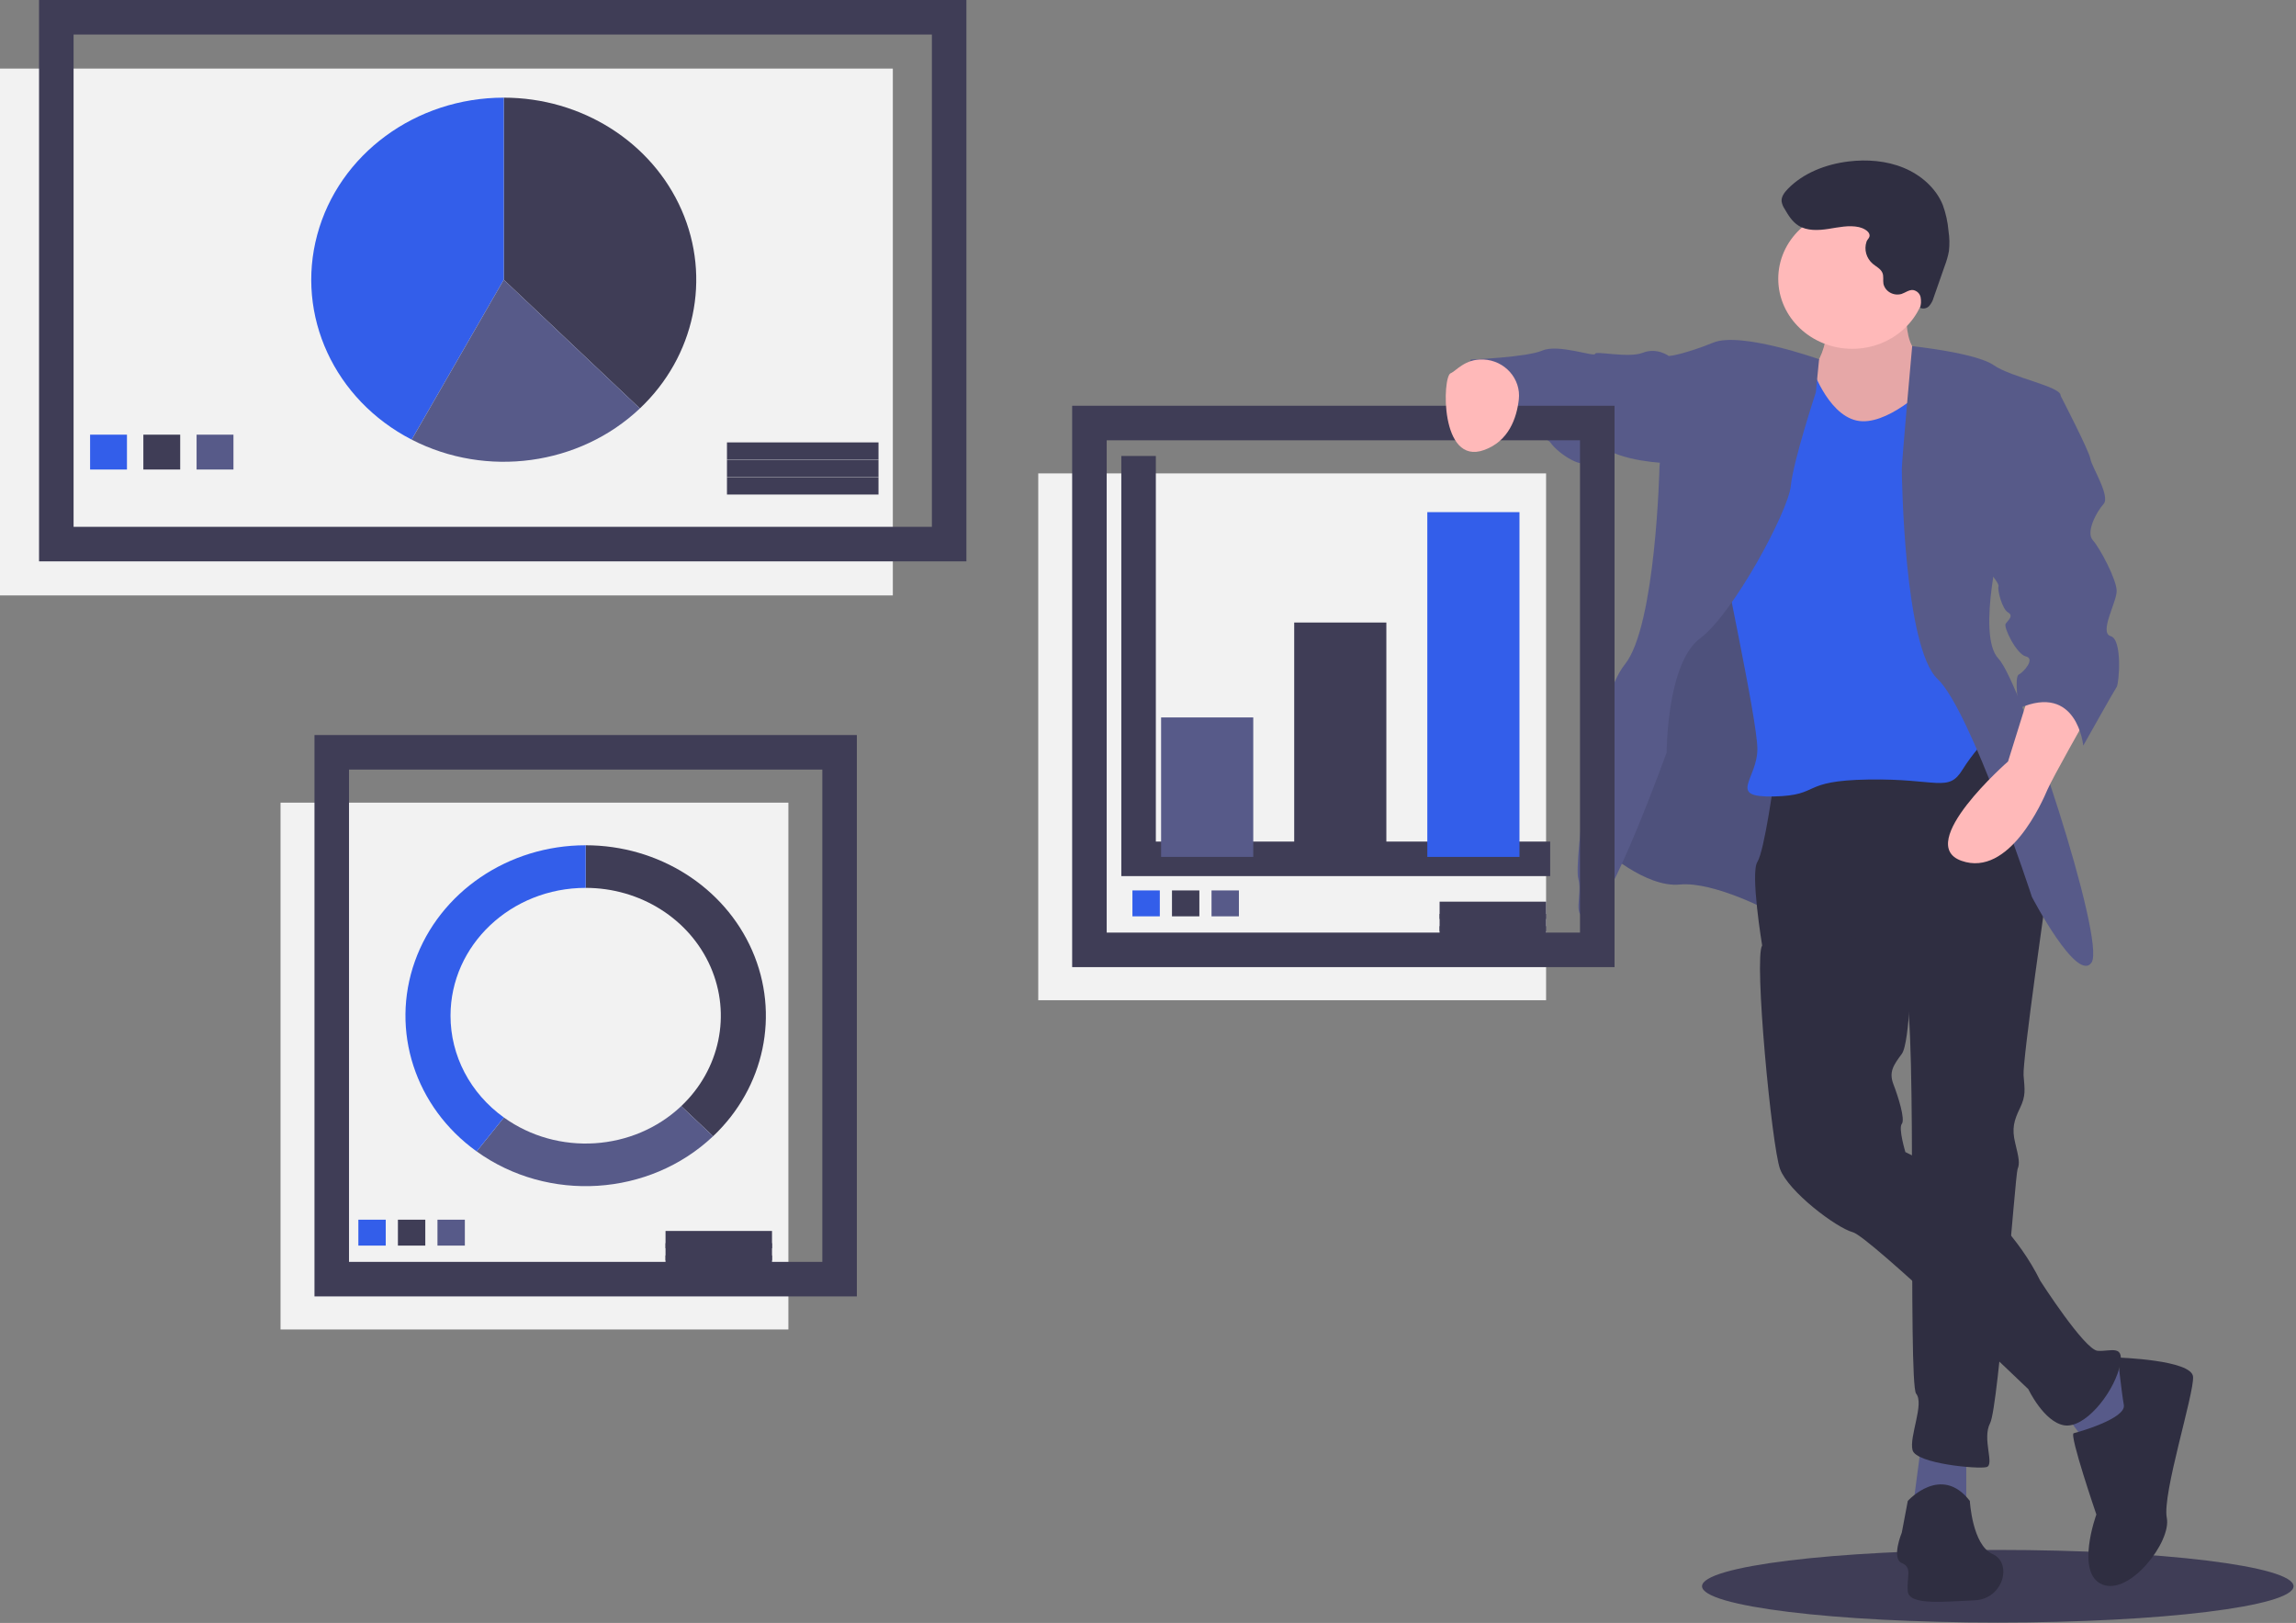 <?xml version="1.0" encoding="UTF-8"?>
<svg width="133px" height="94px" viewBox="0 0 133 94" version="1.1" xmlns="http://www.w3.org/2000/svg" xmlns:xlink="http://www.w3.org/1999/xlink">
    <rect x="0" y="0" width="133" height="94" fill="#808080" stroke="none"/>
    <!-- Generator: Sketch 61 (89581) - https://sketch.com -->
    <title>undraw_all_the_data_h4ki</title>
    <desc>Created with Sketch.</desc>
    <g id="Home" stroke="none" stroke-width="1" fill="none" fill-rule="evenodd">
        <g id="45---Classic-Service" transform="translate(-810, -1211)">
            <g id="undraw_all_the_data_h4ki" transform="translate(810, 1212)">
                <ellipse id="Oval" fill="#3F3D56" fill-rule="nonzero" cx="115.726" cy="90.875" rx="17.132" ry="2.103"></ellipse>
                <rect id="Rectangle" fill="#F2F2F2" fill-rule="nonzero" x="0" y="2.973" width="51.719" height="30.514"></rect>
                <rect id="Rectangle" stroke="#3F3D56" stroke-width="2" x="3.262" y="0" width="51.719" height="30.514"></rect>
                <path d="M37.066,22.657 C40.255,19.642 41.209,15.106 39.483,11.165 C37.757,7.225 33.691,4.656 29.181,4.656 L29.181,15.201 L37.066,22.657 Z" id="Path" fill="#3F3D56" fill-rule="nonzero"></path>
                <path d="M29.181,4.656 C24.083,4.656 19.634,7.927 18.376,12.599 C17.117,17.272 19.37,22.156 23.847,24.463 L29.181,15.201 L29.181,4.656 Z" id="Path" fill="#335EEA" fill-rule="nonzero"></path>
                <path d="M37.066,22.657 L29.181,15.201 L23.847,24.463 C28.19,26.698 33.569,25.963 37.066,22.657 L37.066,22.657 Z" id="Path" fill="#575A89" fill-rule="nonzero"></path>
                <rect id="Rectangle" fill="#335EEA" fill-rule="nonzero" x="5.219" y="24.176" width="2.135" height="2.019"></rect>
                <rect id="Rectangle" fill="#3F3D56" fill-rule="nonzero" x="8.304" y="24.176" width="2.135" height="2.019"></rect>
                <rect id="Rectangle" fill="#575A89" fill-rule="nonzero" x="11.388" y="24.176" width="2.135" height="2.019"></rect>
                <rect id="Rectangle" fill="#3F3D56" fill-rule="nonzero" x="42.111" y="24.624" width="8.778" height="1"></rect>
                <rect id="Rectangle" fill="#3F3D56" fill-rule="nonzero" x="42.111" y="25.634" width="8.778" height="1"></rect>
                <rect id="Rectangle" fill="#3F3D56" fill-rule="nonzero" x="42.111" y="26.644" width="8.778" height="1"></rect>
                <rect id="Rectangle" fill="#F2F2F2" fill-rule="nonzero" x="16.251" y="45.49" width="29.418" height="30.514"></rect>
                <rect id="Rectangle" stroke="#3F3D56" stroke-width="2" x="19.217" y="42.574" width="29.418" height="30.514"></rect>
                <rect id="Rectangle" fill="#335EEA" fill-rule="nonzero" x="20.759" y="69.645" width="1.586" height="1.5"></rect>
                <rect id="Rectangle" fill="#3F3D56" fill-rule="nonzero" x="23.05" y="69.645" width="1.586" height="1.5"></rect>
                <rect id="Rectangle" fill="#575A89" fill-rule="nonzero" x="25.341" y="69.645" width="1.586" height="1.5"></rect>
                <rect id="Rectangle" fill="#3F3D56" fill-rule="nonzero" x="38.552" y="70.297" width="6.168" height="1"></rect>
                <rect id="Rectangle" fill="#3F3D56" fill-rule="nonzero" x="38.552" y="71.006" width="6.168" height="1"></rect>
                <rect id="Rectangle" fill="#3F3D56" fill-rule="nonzero" x="38.552" y="71.715" width="6.168" height="1"></rect>
                <path d="M33.926,47.958 L33.926,50.426 C37.093,50.426 39.947,52.23 41.159,54.997 C42.371,57.764 41.701,60.948 39.462,63.066 L41.307,64.811 C44.293,61.988 45.186,57.742 43.57,54.053 C41.954,50.364 38.148,47.958 33.926,47.958 L33.926,47.958 Z" id="Path" fill="#3F3D56" fill-rule="nonzero"></path>
                <path d="M41.307,64.811 L39.462,63.066 C36.694,65.684 32.306,65.966 29.189,63.725 L27.61,65.69 C31.766,68.677 37.616,68.302 41.307,64.811 Z" id="Path" fill="#575A89" fill-rule="nonzero"></path>
                <path d="M26.097,57.831 C26.097,53.741 29.602,50.426 33.926,50.426 L33.926,47.958 C29.445,47.958 25.464,50.663 24.033,54.679 C22.603,58.695 24.042,63.126 27.61,65.69 L29.189,63.725 C27.24,62.326 26.095,60.145 26.097,57.831 L26.097,57.831 Z" id="Path" fill="#335EEA" fill-rule="nonzero"></path>
                <path d="M110.512,15.705 C110.512,15.705 110.028,19.105 111.272,19.498 C112.517,19.89 112.171,22.898 112.171,22.898 L108.437,25.579 L105.118,25.841 L104.289,21.786 L104.773,20.74 C104.773,20.74 106.639,18.648 105.326,16.49 C104.012,14.332 110.512,15.705 110.512,15.705 Z" id="Path" fill="#FFB9B9" fill-rule="nonzero"></path>
                <path d="M110.512,15.705 C110.512,15.705 110.028,19.105 111.272,19.498 C112.517,19.89 112.171,22.898 112.171,22.898 L108.437,25.579 L105.118,25.841 L104.289,21.786 L104.773,20.74 C104.773,20.74 106.639,18.648 105.326,16.49 C104.012,14.332 110.512,15.705 110.512,15.705 Z" id="Path" fill="#000000" fill-rule="nonzero" opacity="0.1"></path>
                <path d="M107.054,42.188 L102.698,51.866 C102.698,51.866 99.31,50.035 97.305,50.232 C95.3,50.428 92.811,48.139 92.811,48.139 L95.3,36.761 L99.932,24.664 L106.363,28.522 L107.054,42.188 Z" id="Path" fill="#575A89" fill-rule="nonzero"></path>
                <path d="M107.054,42.188 L102.698,51.866 C102.698,51.866 99.31,50.035 97.305,50.232 C95.3,50.428 92.811,48.139 92.811,48.139 L95.3,36.761 L99.932,24.664 L106.363,28.522 L107.054,42.188 Z" id="Path" fill="#000000" fill-rule="nonzero" opacity="0.1"></path>
                <polygon id="Path" fill="#575A89" fill-rule="nonzero" points="113.9 83.319 113.9 86.458 110.788 86.458 111.272 82.796"></polygon>
                <polygon id="Path" fill="#575A89" fill-rule="nonzero" points="121.99 77.892 124.271 79.2 122.612 82.796 120.883 82.6 119.224 80.377"></polygon>
                <path d="M114.522,41.273 L118.601,50.362 C118.601,50.362 117.149,60.433 117.219,61.283 C117.288,62.133 117.357,62.46 117.011,63.179 C116.665,63.898 116.527,64.356 116.735,65.206 C116.942,66.056 117.011,66.383 116.873,66.71 C116.735,67.037 115.767,80.508 115.283,81.423 C114.799,82.339 115.559,83.843 115.075,83.973 C114.591,84.104 110.996,83.777 110.788,82.993 C110.581,82.208 111.48,80.312 110.996,79.723 C110.512,79.134 111.065,57.948 110.373,56.509 C109.682,55.07 102.076,53.763 102.076,53.763 C102.076,53.763 101.384,49.578 101.799,48.924 C102.214,48.27 102.767,44.15 102.767,44.15 L114.522,41.273 Z" id="Path" fill="#2F2E41" fill-rule="nonzero"></path>
                <path d="M110.512,85.935 C110.512,85.935 112.448,83.777 114.107,85.935 C114.107,85.935 114.245,88.485 115.421,89.009 C116.596,89.532 116.043,91.624 114.384,91.69 C112.724,91.755 110.581,92.017 110.512,91.166 C110.442,90.316 110.788,89.793 110.166,89.532 C109.544,89.27 110.166,87.766 110.166,87.766 L110.512,85.935 Z" id="Path" fill="#2F2E41" fill-rule="nonzero"></path>
                <path d="M110.719,54.678 C110.719,54.678 110.65,59.386 110.166,60.04 C109.682,60.694 109.405,61.086 109.682,61.806 C109.958,62.525 110.373,63.833 110.166,64.094 C109.958,64.356 110.373,65.729 110.373,65.729 C110.373,65.729 115.697,68.149 118.187,73.184 C118.187,73.184 120.745,77.173 121.506,77.238 C122.266,77.304 123.165,76.78 122.75,78.284 C122.335,79.788 120.745,81.75 119.57,81.554 C118.394,81.358 117.495,79.461 117.495,79.461 C117.495,79.461 108.299,70.634 107.331,70.372 C106.363,70.11 103.597,68.018 103.113,66.71 C102.629,65.402 101.592,54.482 102.076,53.763 C102.56,53.043 104.358,52.062 104.358,52.062 L110.719,54.678 Z" id="Path" fill="#2F2E41" fill-rule="nonzero"></path>
                <path d="M122.681,77.63 C122.681,77.63 126.968,77.761 127.037,78.742 C127.106,79.723 125.239,85.543 125.516,86.916 C125.793,88.289 123.372,91.428 121.782,90.774 C120.192,90.12 121.436,86.72 121.436,86.72 C121.436,86.72 119.846,82.077 120.123,82.012 C120.399,81.946 123.165,81.162 123.027,80.377 C122.888,79.592 122.681,77.63 122.681,77.63 Z" id="Path" fill="#2F2E41" fill-rule="nonzero"></path>
                <ellipse id="Oval" fill="#FFB9B9" fill-rule="nonzero" cx="107.296" cy="15.149" rx="4.287" ry="4.054"></ellipse>
                <path d="M111.618,21.394 C111.618,21.394 109.267,23.748 107.538,23.356 C105.81,22.963 104.911,20.152 104.911,20.152 L101.799,19.628 C101.799,19.628 99.587,28.914 99.587,29.829 C99.587,30.745 101.799,40.619 101.799,42.385 C101.799,44.15 100.002,45.196 102.767,45.131 C105.533,45.066 104.219,44.216 108.23,44.15 C112.24,44.085 112.862,44.935 113.692,43.562 C114.258,42.666 114.957,41.851 115.767,41.142 L114.315,36.303 L114.107,22.636 C114.107,22.636 112.334,19.367 111.527,19.628 C111.527,19.628 111.964,21.067 111.618,21.394 Z" id="Path" fill="#335EEA" fill-rule="nonzero"></path>
                <path d="M110.766,19.05 C110.766,19.05 114.453,19.432 115.49,20.152 C116.527,20.871 119.431,21.394 119.362,21.917 C119.293,22.44 115.974,29.895 115.974,29.895 C115.974,29.895 114.453,35.78 115.767,37.153 C117.08,38.526 121.99,53.501 121.16,54.744 C120.33,55.986 117.703,50.951 117.703,50.951 C117.703,50.951 114.176,40.161 112.24,38.33 C110.304,36.499 110.166,26.625 110.166,26.168 C110.166,25.71 110.766,19.05 110.766,19.05 Z" id="Path" fill="#575A89" fill-rule="nonzero"></path>
                <path d="M105.374,19.808 C105.374,19.808 100.831,18.19 99.241,18.844 C97.651,19.498 96.683,19.628 96.683,19.628 L96.129,26.037 C96.129,26.037 95.922,35.257 94.124,37.48 C92.327,39.704 91.151,48.989 91.428,49.905 C91.704,50.82 90.944,52.389 92.119,51.997 C93.295,51.605 96.544,42.581 96.544,42.581 C96.544,42.581 96.544,37.415 98.48,35.976 C100.416,34.538 103.597,28.587 103.735,27.148 C103.874,25.71 105.187,21.721 105.187,21.721 L105.374,19.808 Z" id="Path" fill="#575A89" fill-rule="nonzero"></path>
                <path d="M120.952,40.423 C120.952,40.423 118.878,44.085 118.601,44.739 C118.325,45.393 116.389,49.839 113.623,48.858 C110.857,47.877 116.32,43.104 116.32,43.104 L117.564,39.115 C117.564,39.115 120.814,38.461 120.952,40.423 Z" id="Path" fill="#FFB9B9" fill-rule="nonzero"></path>
                <path d="M97.374,19.628 L96.683,19.628 C96.683,19.628 95.991,19.105 95.161,19.432 C94.332,19.759 92.396,19.301 92.396,19.498 C92.396,19.694 90.252,18.909 89.353,19.301 C88.454,19.694 85.205,19.825 85.205,19.825 C85.205,19.825 83.891,22.963 84.79,23.552 C85.689,24.14 87.002,23.683 87.625,24.14 C88.247,24.598 89.422,24.075 89.837,24.664 C90.252,25.252 91.773,26.298 92.119,25.644 C92.465,24.99 91.773,24.402 93.225,25.121 C94.677,25.841 96.959,25.841 96.959,25.841 L97.374,19.628 Z" id="Path" fill="#575A89" fill-rule="nonzero"></path>
                <path d="M107.683,12.154 C107.103,12.027 106.5,12.167 105.913,12.258 C105.325,12.349 104.678,12.379 104.181,12.069 C103.814,11.84 103.588,11.462 103.376,11.097 C103.288,10.967 103.229,10.821 103.203,10.668 C103.178,10.399 103.359,10.153 103.552,9.953 C104.446,9.024 105.752,8.515 107.07,8.353 C108.153,8.22 109.282,8.309 110.282,8.724 C111.283,9.139 112.142,9.899 112.536,10.862 C112.717,11.356 112.83,11.869 112.872,12.389 C112.932,12.772 112.939,13.161 112.895,13.546 C112.842,13.831 112.763,14.111 112.658,14.384 L112.007,16.244 C111.96,16.419 111.872,16.583 111.75,16.723 C111.622,16.864 111.411,16.908 111.231,16.831 C111.284,16.629 111.292,16.419 111.255,16.214 C111.213,16.004 111.041,15.84 110.82,15.799 C110.58,15.775 110.375,15.951 110.147,16.027 C109.926,16.089 109.687,16.061 109.489,15.949 C109.29,15.837 109.15,15.652 109.102,15.439 C109.066,15.226 109.127,14.998 109.041,14.799 C108.942,14.565 108.677,14.442 108.478,14.274 C108.107,13.95 107.968,13.453 108.122,12.999 C108.175,12.844 108.326,12.774 108.295,12.596 C108.256,12.363 107.892,12.199 107.683,12.154 Z" id="Path" fill="#2F2E41" fill-rule="nonzero"></path>
                <rect id="Rectangle" fill="#F2F2F2" fill-rule="nonzero" x="60.142" y="26.419" width="29.418" height="30.514"></rect>
                <rect id="Rectangle" stroke="#3F3D56" stroke-width="2" x="63.107" y="23.502" width="29.418" height="30.514"></rect>
                <polyline id="Path" stroke="#3F3D56" stroke-width="2" points="65.954 25.41 65.954 48.744 89.797 48.744"></polyline>
                <rect id="Rectangle" fill="#575A89" fill-rule="nonzero" x="67.259" y="40.554" width="5.338" height="8.077"></rect>
                <rect id="Rectangle" fill="#3F3D56" fill-rule="nonzero" x="74.969" y="35.057" width="5.338" height="13.574"></rect>
                <rect id="Rectangle" fill="#335EEA" fill-rule="nonzero" x="82.68" y="28.663" width="5.338" height="19.969"></rect>
                <rect id="Rectangle" fill="#335EEA" fill-rule="nonzero" x="65.598" y="50.574" width="1.586" height="1.5"></rect>
                <rect id="Rectangle" fill="#3F3D56" fill-rule="nonzero" x="67.889" y="50.574" width="1.586" height="1.5"></rect>
                <rect id="Rectangle" fill="#575A89" fill-rule="nonzero" x="70.18" y="50.574" width="1.586" height="1.5"></rect>
                <rect id="Rectangle" fill="#3F3D56" fill-rule="nonzero" x="83.392" y="51.225" width="6.168" height="1"></rect>
                <rect id="Rectangle" fill="#3F3D56" fill-rule="nonzero" x="83.392" y="51.935" width="6.168" height="1"></rect>
                <rect id="Rectangle" fill="#3F3D56" fill-rule="nonzero" x="83.392" y="52.644" width="6.168" height="1"></rect>
                <path d="M85.919,19.821 C87.18,19.873 88.117,20.954 87.98,22.14 C87.857,23.215 87.401,24.553 85.965,25.067 C83.407,25.982 83.545,20.816 84.029,20.62 C84.352,20.489 84.859,19.777 85.919,19.821 Z" id="Path" fill="#FFB9B9" fill-rule="nonzero"></path>
                <path d="M118.601,21.568 L119.362,21.917 C119.362,21.917 121.022,25.121 121.091,25.579 C121.16,26.037 122.266,27.737 121.851,28.195 C121.436,28.652 120.814,29.829 121.229,30.287 C121.644,30.745 122.612,32.576 122.612,33.23 C122.612,33.884 121.575,35.649 122.266,35.845 C122.958,36.042 122.75,38.592 122.612,38.788 C122.474,38.984 120.676,42.188 120.676,42.188 C120.676,42.188 120.33,38.526 116.942,40.03 C116.942,40.03 116.665,38.2 116.942,38.069 C117.219,37.938 117.91,37.153 117.357,37.022 C116.804,36.892 116.043,35.322 116.181,35.126 C116.32,34.93 116.665,34.668 116.32,34.472 C115.974,34.276 115.697,33.164 115.767,32.968 C115.836,32.772 115.006,31.857 115.006,31.857 L118.601,21.568 Z" id="Path" fill="#575A89" fill-rule="nonzero"></path>
            </g>
        </g>
    </g>
</svg>